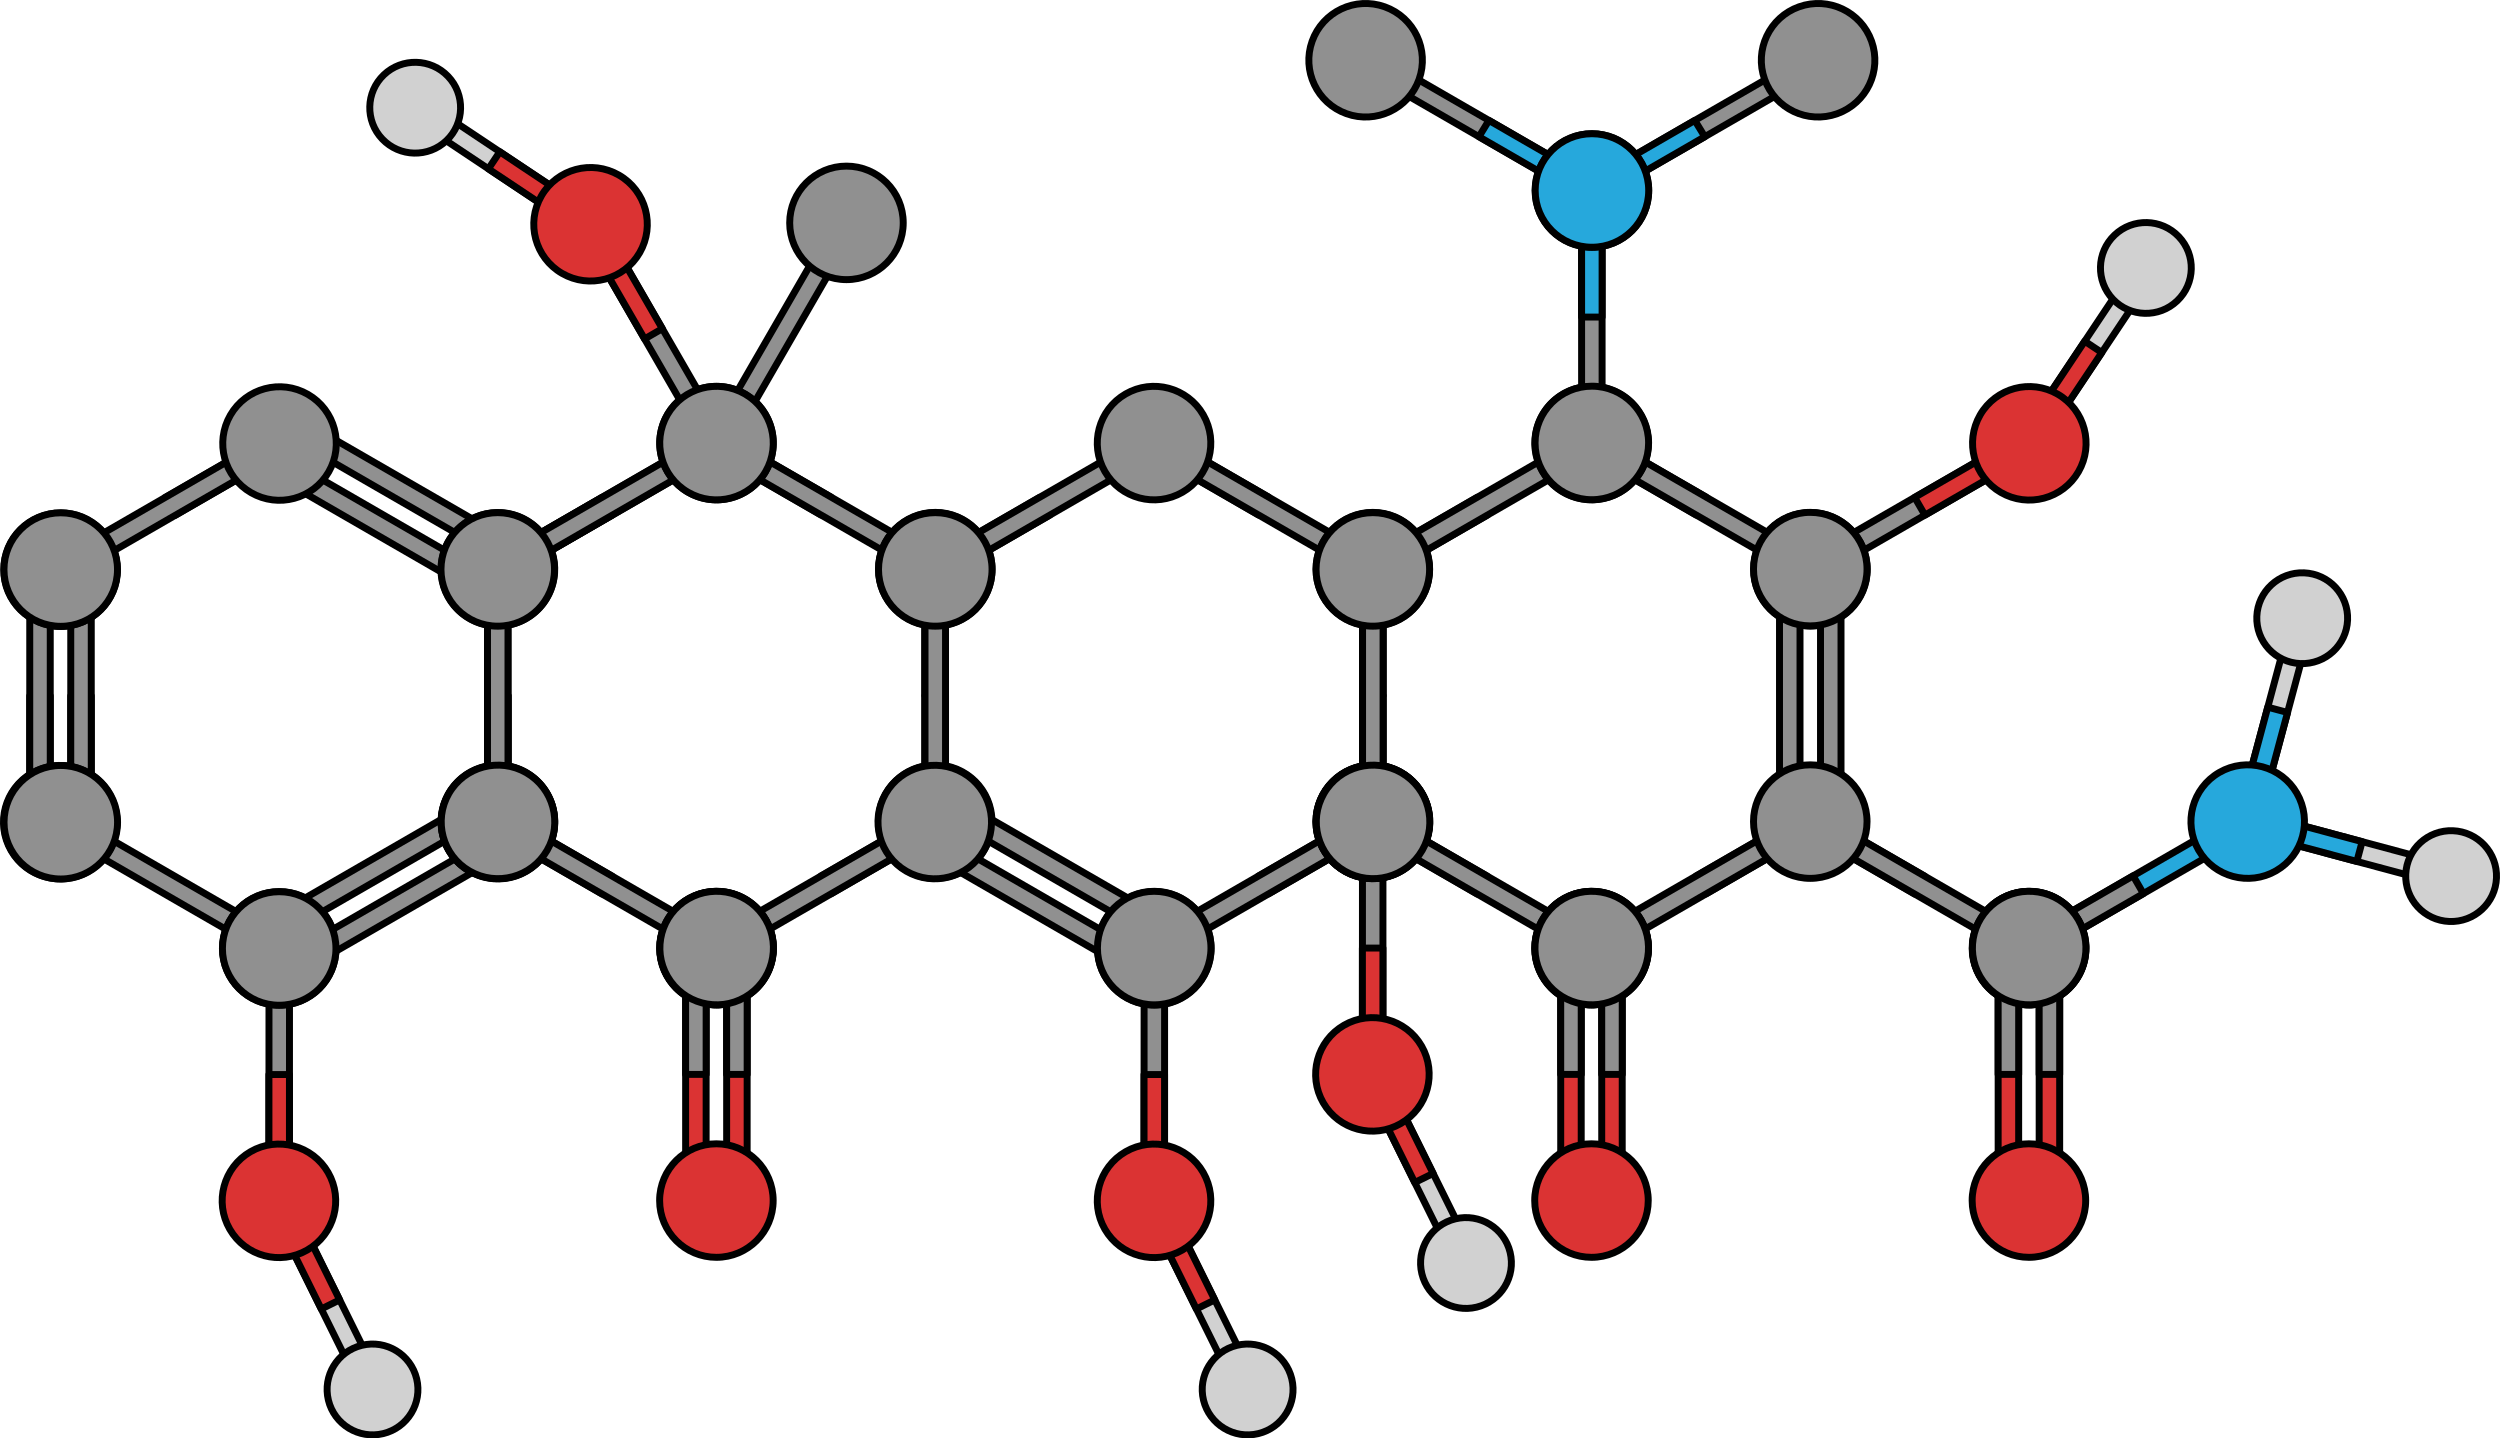 <?xml version="1.0" encoding="utf-8"?>
<!-- Generator: Adobe Illustrator 16.0.0, SVG Export Plug-In . SVG Version: 6.00 Build 0)  -->
<!DOCTYPE svg PUBLIC "-//W3C//DTD SVG 1.1//EN" "http://www.w3.org/Graphics/SVG/1.1/DTD/svg11.dtd">
<svg version="1.1" id="Layer_1" xmlns="http://www.w3.org/2000/svg" xmlns:xlink="http://www.w3.org/1999/xlink" x="0px" y="0px"
	 width="718.25px" height="413.243px" viewBox="0 0 718.25 413.243" enable-background="new 0 0 718.25 413.243"
	 xml:space="preserve">
<g>
	<g>
		
			<polygon fill="#909090" stroke="#000000" stroke-width="2" stroke-linecap="round" stroke-linejoin="round" stroke-miterlimit="10" points="
			244.257,68.008 210.952,125.692 206.929,126.772 205.851,122.749 239.156,65.064 243.177,63.987 		"/>
		<g>
			
				<path fill="#909090" stroke="#000000" stroke-width="2" stroke-linecap="round" stroke-linejoin="round" stroke-miterlimit="10" d="
				M226.879,64.031c0,9.008,7.301,16.309,16.31,16.309c9.004,0,16.307-7.3,16.305-16.309c0.002-9.006-7.3-16.307-16.304-16.307
				C234.179,47.724,226.879,55.026,226.879,64.031z"/>
		</g>
	</g>
	<g>
		<g>
			<g>
				<g>
					<g>
						
							<polygon fill="#D1D1D1" stroke="#000000" stroke-width="2" stroke-linecap="round" stroke-linejoin="round" stroke-miterlimit="10" points="
							657.82,179.693 643.686,232.443 645.768,236.046 649.375,233.964 663.509,181.216 661.426,177.613 						"/>
						
							<polygon fill="#26A8DC" stroke="#000000" stroke-width="2" stroke-linecap="round" stroke-linejoin="round" stroke-miterlimit="10" points="
							651.528,203.169 657.219,204.693 649.375,233.964 645.768,236.046 643.686,232.443 						"/>
					</g>
					
						<path fill="#D1D1D1" stroke="#000000" stroke-width="2" stroke-linecap="round" stroke-linejoin="round" stroke-miterlimit="10" d="
						M674.459,178.138c0.294-7.199-5.311-13.275-12.512-13.563c-7.193-0.289-13.268,5.309-13.561,12.512
						c-0.289,7.193,5.314,13.266,12.511,13.559C668.096,190.937,674.17,185.339,674.459,178.138z"/>
				</g>
				<g>
					<g>
						
							<polygon fill="#D1D1D1" stroke="#000000" stroke-width="2" stroke-linecap="round" stroke-linejoin="round" stroke-miterlimit="10" points="
							702.122,248.101 649.372,233.964 645.768,236.046 647.85,239.656 700.599,253.789 704.203,251.707 						"/>
						
							<polygon fill="#26A8DC" stroke="#000000" stroke-width="2" stroke-linecap="round" stroke-linejoin="round" stroke-miterlimit="10" points="
							678.646,241.808 677.122,247.498 647.85,239.656 645.768,236.046 649.372,233.964 						"/>
					</g>
					
						<path fill="#D1D1D1" stroke="#000000" stroke-width="2" stroke-linecap="round" stroke-linejoin="round" stroke-miterlimit="10" d="
						M703.678,264.74c7.199,0.293,13.274-5.313,13.562-12.512c0.29-7.193-5.308-13.268-12.511-13.561
						c-7.195-0.289-13.267,5.314-13.56,12.51C690.879,258.376,696.477,264.451,703.678,264.74z"/>
				</g>
				<g>
					<g>
						
							<polygon fill="#26A8DC" stroke="#000000" stroke-width="2" stroke-linecap="round" stroke-linejoin="round" stroke-miterlimit="10" points="
							641.693,234.972 584.008,268.277 582.93,272.3 586.951,273.378 644.639,240.074 645.714,236.05 						"/>
						
							<polygon fill="#909090" stroke="#000000" stroke-width="2" stroke-linecap="round" stroke-linejoin="round" stroke-miterlimit="10" points="
							612.846,251.628 615.792,256.73 586.949,273.38 582.926,272.302 584.004,268.281 						"/>
						
							<path fill="#26A8DC" stroke="#000000" stroke-width="2" stroke-linecap="round" stroke-linejoin="round" stroke-miterlimit="10" d="
							M659.891,227.892c-4.504-7.8-14.476-10.473-22.279-5.967c-7.797,4.5-10.471,14.476-5.967,22.275
							c4.503,7.799,14.478,10.473,22.275,5.97C661.721,245.667,664.396,235.692,659.891,227.892z"/>
					</g>
				</g>
			</g>
			
				<circle fill="#909090" stroke="#000000" stroke-width="2" stroke-linecap="round" stroke-linejoin="round" stroke-miterlimit="10" cx="582.983" cy="272.379" r="16.308"/>
			<g>
				
					<polygon fill="#909090" stroke="#000000" stroke-width="2" stroke-linecap="round" stroke-linejoin="round" stroke-miterlimit="10" points="
					550.053,256.84 552.996,251.739 524.154,235.088 520.131,236.167 521.21,240.188 				"/>
				
					<polygon fill="#909090" stroke="#000000" stroke-width="2" stroke-linecap="round" stroke-linejoin="round" stroke-miterlimit="10" points="
					578.894,273.493 521.21,240.188 520.131,236.167 524.154,235.088 581.838,268.391 582.916,272.417 				"/>
				
					<circle fill="#909090" stroke="#000000" stroke-width="2" stroke-linecap="round" stroke-linejoin="round" stroke-miterlimit="10" cx="582.916" cy="272.416" r="16.308"/>
			</g>
			<g>
				<g>
					<g>
						
							<polygon fill="#D1D1D1" stroke="#000000" stroke-width="2" stroke-linecap="round" stroke-linejoin="round" stroke-miterlimit="10" points="
							617.325,81.069 587.036,126.507 582.954,127.323 582.137,123.239 612.424,77.802 616.508,76.984 						"/>
						
							<polygon fill="#DB3333" stroke="#000000" stroke-width="2" stroke-linecap="round" stroke-linejoin="round" stroke-miterlimit="10" points="
							603.847,101.292 598.944,98.024 582.137,123.239 582.954,127.323 587.036,126.507 						"/>
					</g>
					
						<path fill="#D1D1D1" stroke="#000000" stroke-width="2" stroke-linecap="round" stroke-linejoin="round" stroke-miterlimit="10" d="
						M607.51,67.542c5.213-4.974,13.476-4.774,18.448,0.443c4.965,5.212,4.771,13.47-0.449,18.446
						c-5.209,4.967-13.471,4.766-18.441-0.444C602.095,80.77,602.292,72.515,607.51,67.542z"/>
				</g>
				<g>
					
						<polygon fill="#909090" stroke="#000000" stroke-width="2" stroke-linecap="round" stroke-linejoin="round" stroke-miterlimit="10" points="
						524.178,164.634 581.873,131.346 582.954,127.323 578.931,126.242 521.235,159.533 520.157,163.552 					"/>
					
						<polygon fill="#DB3333" stroke="#000000" stroke-width="2" stroke-linecap="round" stroke-linejoin="round" stroke-miterlimit="10" points="
						553.032,147.998 550.085,142.894 578.931,126.245 582.954,127.323 581.873,131.346 					"/>
					<g>
						
							<path fill="#DB3333" stroke="#000000" stroke-width="2" stroke-linecap="round" stroke-linejoin="round" stroke-miterlimit="10" d="
							M568.903,119.205c-4.506,7.802-1.835,17.777,5.964,22.28c7.798,4.506,17.771,1.838,22.276-5.962
							c4.506-7.798,1.836-17.772-5.96-22.276C583.382,108.738,573.409,111.409,568.903,119.205z"/>
					</g>
					
						<circle fill="#909090" stroke="#000000" stroke-width="2" stroke-linecap="round" stroke-linejoin="round" stroke-miterlimit="10" cx="520.155" cy="163.553" r="16.309"/>
				</g>
			</g>
		</g>
		
			<polygon fill="#909090" stroke="#000000" stroke-width="2" stroke-linecap="round" stroke-linejoin="round" stroke-miterlimit="10" points="
			79.156,268.439 21.472,235.135 17.447,236.211 18.525,240.235 76.211,273.539 80.232,272.46 		"/>
		<g>
			<g>
				
					<polygon fill="#D1D1D1" stroke="#000000" stroke-width="2" stroke-linecap="round" stroke-linejoin="round" stroke-miterlimit="10" points="
					103.08,397.855 78.874,348.906 80.208,344.961 84.153,346.296 108.36,395.245 107.026,399.19 				"/>
				
					<polygon fill="#DB3333" stroke="#000000" stroke-width="2" stroke-linecap="round" stroke-linejoin="round" stroke-miterlimit="10" points="
					92.306,376.071 97.587,373.459 84.153,346.296 80.208,344.961 78.874,348.906 				"/>
			</g>
			
				<path fill="#D1D1D1" stroke="#000000" stroke-width="2" stroke-linecap="round" stroke-linejoin="round" stroke-miterlimit="10" d="
				M119.702,396.119c1.701,7.001-2.604,14.057-9.607,15.755c-6.996,1.693-14.051-2.604-15.75-9.611
				c-1.697-6.995,2.607-14.049,9.605-15.749C110.954,384.815,118.005,389.114,119.702,396.119z"/>
		</g>
		<g>
			
				<polygon fill="#909090" stroke="#000000" stroke-width="2" stroke-linecap="round" stroke-linejoin="round" stroke-miterlimit="10" points="
				77.284,275.405 77.265,342.014 80.208,344.961 83.156,342.018 83.173,275.407 80.231,272.463 			"/>
			
				<polygon fill="#DB3333" stroke="#000000" stroke-width="2" stroke-linecap="round" stroke-linejoin="round" stroke-miterlimit="10" points="
				77.265,308.711 83.157,308.711 83.153,342.016 80.208,344.961 77.265,342.014 			"/>
			<g>
				
					<path fill="#DB3333" stroke="#000000" stroke-width="2" stroke-linecap="round" stroke-linejoin="round" stroke-miterlimit="10" d="
					M94.264,336.853c-4.503-7.804-14.478-10.478-22.276-5.976c-7.802,4.5-10.478,14.471-5.975,22.273
					c4.5,7.801,14.473,10.477,22.271,5.977C96.089,354.625,98.763,344.653,94.264,336.853z"/>
			</g>
			
				<circle fill="#909090" stroke="#000000" stroke-width="2" stroke-linecap="round" stroke-linejoin="round" stroke-miterlimit="10" cx="80.231" cy="272.461" r="16.309"/>
		</g>
		<g>
			<g>
				
					<polygon fill="#D1D1D1" stroke="#000000" stroke-width="2" stroke-linecap="round" stroke-linejoin="round" stroke-miterlimit="10" points="
					354.5,397.855 330.294,348.906 331.628,344.961 335.573,346.296 359.78,395.245 358.446,399.19 				"/>
				
					<polygon fill="#DB3333" stroke="#000000" stroke-width="2" stroke-linecap="round" stroke-linejoin="round" stroke-miterlimit="10" points="
					343.726,376.071 349.007,373.459 335.573,346.296 331.628,344.961 330.294,348.906 				"/>
			</g>
			
				<path fill="#D1D1D1" stroke="#000000" stroke-width="2" stroke-linecap="round" stroke-linejoin="round" stroke-miterlimit="10" d="
				M371.122,396.119c1.701,7.001-2.604,14.057-9.607,15.755c-6.996,1.693-14.051-2.604-15.75-9.611
				c-1.697-6.995,2.607-14.049,9.605-15.749C362.374,384.815,369.425,389.114,371.122,396.119z"/>
		</g>
		<g>
			
				<polygon fill="#909090" stroke="#000000" stroke-width="2" stroke-linecap="round" stroke-linejoin="round" stroke-miterlimit="10" points="
				328.704,275.405 328.685,342.014 331.628,344.961 334.576,342.018 334.593,275.407 331.651,272.463 			"/>
			
				<polygon fill="#DB3333" stroke="#000000" stroke-width="2" stroke-linecap="round" stroke-linejoin="round" stroke-miterlimit="10" points="
				328.685,308.711 334.577,308.711 334.573,342.016 331.628,344.961 328.685,342.014 			"/>
			<g>
				
					<path fill="#DB3333" stroke="#000000" stroke-width="2" stroke-linecap="round" stroke-linejoin="round" stroke-miterlimit="10" d="
					M345.684,336.853c-4.503-7.804-14.478-10.478-22.276-5.976c-7.802,4.5-10.478,14.471-5.975,22.273
					c4.5,7.801,14.473,10.477,22.271,5.977C347.509,354.625,350.183,344.653,345.684,336.853z"/>
			</g>
			
				<circle fill="#909090" stroke="#000000" stroke-width="2" stroke-linecap="round" stroke-linejoin="round" stroke-miterlimit="10" cx="331.651" cy="272.461" r="16.309"/>
		</g>
		<g>
			<g>
				
					<polygon fill="#D1D1D1" stroke="#000000" stroke-width="2" stroke-linecap="round" stroke-linejoin="round" stroke-miterlimit="10" points="
					417.232,361.524 393.026,312.575 394.36,308.63 398.306,309.965 422.513,358.914 421.179,362.859 				"/>
				
					<polygon fill="#DB3333" stroke="#000000" stroke-width="2" stroke-linecap="round" stroke-linejoin="round" stroke-miterlimit="10" points="
					406.458,339.74 411.739,337.128 398.306,309.965 394.36,308.63 393.026,312.575 				"/>
			</g>
			
				<path fill="#D1D1D1" stroke="#000000" stroke-width="2" stroke-linecap="round" stroke-linejoin="round" stroke-miterlimit="10" d="
				M433.854,359.788c1.701,7.001-2.604,14.057-9.607,15.755c-6.996,1.693-14.051-2.604-15.75-9.611
				c-1.697-6.995,2.607-14.049,9.605-15.749C425.106,348.484,432.157,352.783,433.854,359.788z"/>
		</g>
		<g>
			
				<polygon fill="#909090" stroke="#000000" stroke-width="2" stroke-linecap="round" stroke-linejoin="round" stroke-miterlimit="10" points="
				391.437,239.074 391.417,305.683 394.36,308.63 397.309,305.687 397.325,239.076 394.384,236.132 			"/>
			
				<polygon fill="#DB3333" stroke="#000000" stroke-width="2" stroke-linecap="round" stroke-linejoin="round" stroke-miterlimit="10" points="
				391.417,272.38 397.31,272.38 397.306,305.685 394.36,308.63 391.417,305.683 			"/>
			<g>
				
					<path fill="#DB3333" stroke="#000000" stroke-width="2" stroke-linecap="round" stroke-linejoin="round" stroke-miterlimit="10" d="
					M408.416,300.522c-4.503-7.804-14.478-10.478-22.276-5.976c-7.802,4.5-10.478,14.471-5.975,22.273
					c4.5,7.801,14.473,10.477,22.271,5.977C410.241,318.294,412.915,308.322,408.416,300.522z"/>
			</g>
			
				<circle fill="#909090" stroke="#000000" stroke-width="2" stroke-linecap="round" stroke-linejoin="round" stroke-miterlimit="10" cx="394.384" cy="236.13" r="16.309"/>
		</g>
		
			<polygon fill="#909090" stroke="#000000" stroke-width="2" stroke-linecap="round" stroke-linejoin="round" stroke-miterlimit="10" points="
			147.088,164.633 204.773,131.33 205.852,127.306 201.828,126.228 144.145,159.532 143.067,163.555 		"/>
		<g>
			
				<polygon fill="#909090" stroke="#000000" stroke-width="2" stroke-linecap="round" stroke-linejoin="round" stroke-miterlimit="10" points="
				140.058,199.842 145.946,199.843 145.946,233.147 143,236.091 140.057,233.146 			"/>
			
				<polygon fill="#909090" stroke="#000000" stroke-width="2" stroke-linecap="round" stroke-linejoin="round" stroke-miterlimit="10" points="
				140.057,166.539 140.057,233.146 143,236.091 145.946,233.147 145.946,166.54 143,163.593 			"/>
		</g>
		
			<polygon fill="#909090" stroke="#000000" stroke-width="2" stroke-linecap="round" stroke-linejoin="round" stroke-miterlimit="10" points="
			20.329,199.925 26.219,199.925 26.22,233.23 23.274,236.175 20.328,233.229 		"/>
		
			<polygon fill="#909090" stroke="#000000" stroke-width="2" stroke-linecap="round" stroke-linejoin="round" stroke-miterlimit="10" points="
			20.329,166.621 20.328,233.229 23.274,236.175 26.22,233.23 26.219,166.62 23.274,163.677 		"/>
		
			<polygon fill="#909090" stroke="#000000" stroke-width="2" stroke-linecap="round" stroke-linejoin="round" stroke-miterlimit="10" points="
			8.547,199.922 14.437,199.922 14.438,233.227 11.492,236.172 8.547,233.226 		"/>
		
			<polygon fill="#909090" stroke="#000000" stroke-width="2" stroke-linecap="round" stroke-linejoin="round" stroke-miterlimit="10" points="
			8.547,166.618 8.547,233.226 11.492,236.172 14.438,233.227 14.437,166.618 11.492,163.674 		"/>
		<g>
			
				<path fill="#909090" stroke="#000000" stroke-width="2" stroke-linecap="round" stroke-linejoin="round" stroke-miterlimit="10" d="
				M31.434,228.062c-4.503-7.801-14.476-10.474-22.277-5.968c-7.799,4.5-10.472,14.475-5.97,22.274
				c4.503,7.8,14.479,10.472,22.277,5.97C33.265,245.833,35.938,235.86,31.434,228.062z"/>
		</g>
		
			<path fill="#909090" stroke="#000000" stroke-width="2" stroke-linecap="round" stroke-linejoin="round" stroke-miterlimit="10" d="
			M17.382,147.368c-9.007,0-16.307,7.3-16.308,16.31c0,9.004,7.302,16.307,16.308,16.306c9.006,0.001,16.309-7.303,16.309-16.306
			C33.689,154.668,26.389,147.367,17.382,147.368z"/>
		
			<polygon fill="#909090" stroke="#000000" stroke-width="2" stroke-linecap="round" stroke-linejoin="round" stroke-miterlimit="10" points="
			50.313,148.063 47.37,142.961 76.21,126.31 80.233,127.388 79.156,131.412 		"/>
		
			<path fill="#909090" stroke="#000000" stroke-width="2" stroke-linecap="round" stroke-linejoin="round" stroke-miterlimit="10" d="
			M17.465,219.922C8.46,219.92,1.158,227.221,1.158,236.23c0,9.004,7.301,16.307,16.307,16.306
			c9.006,0.001,16.309-7.302,16.309-16.306C33.773,227.221,26.473,219.919,17.465,219.922z"/>
		
			<polygon fill="#909090" stroke="#000000" stroke-width="2" stroke-linecap="round" stroke-linejoin="round" stroke-miterlimit="10" points="
			139.078,164.652 81.394,131.348 77.369,132.424 78.447,136.448 136.133,169.751 140.153,168.674 		"/>
		
			<polygon fill="#909090" stroke="#000000" stroke-width="2" stroke-linecap="round" stroke-linejoin="round" stroke-miterlimit="10" points="
			144.968,154.451 87.283,121.147 83.259,122.223 84.337,126.247 142.022,159.55 146.043,158.473 		"/>
		
			<polygon fill="#909090" stroke="#000000" stroke-width="2" stroke-linecap="round" stroke-linejoin="round" stroke-miterlimit="10" points="
			21.471,164.715 79.156,131.412 80.233,127.388 76.21,126.31 18.527,159.614 17.449,163.637 		"/>
		
			<circle fill="#909090" stroke="#000000" stroke-width="2" stroke-linecap="round" stroke-linejoin="round" stroke-miterlimit="10" cx="17.448" cy="163.636" r="16.308"/>
		<g>
			
				<polygon fill="#909090" stroke="#000000" stroke-width="2" stroke-linecap="round" stroke-linejoin="round" stroke-miterlimit="10" points="
				141.989,240.235 84.306,273.539 83.226,277.561 87.249,278.639 144.936,245.335 146.011,241.312 			"/>
			
				<polygon fill="#909090" stroke="#000000" stroke-width="2" stroke-linecap="round" stroke-linejoin="round" stroke-miterlimit="10" points="
				136.098,230.034 78.414,263.337 77.334,267.36 81.357,268.438 139.043,235.134 140.119,231.111 			"/>
			
				<path fill="#909090" stroke="#000000" stroke-width="2" stroke-linecap="round" stroke-linejoin="round" stroke-miterlimit="10" d="
				M157.189,228.058c-4.504-7.801-14.477-10.474-22.278-5.968c-7.798,4.5-10.472,14.475-5.97,22.274
				c4.504,7.8,14.479,10.472,22.277,5.97C159.021,245.83,161.692,235.856,157.189,228.058z"/>
		</g>
		
			<path fill="#909090" stroke="#000000" stroke-width="2" stroke-linecap="round" stroke-linejoin="round" stroke-miterlimit="10" d="
			M66.183,119.276c-4.505,7.798-1.831,17.772,5.97,22.276c7.798,4.502,17.773,1.83,22.275-5.97c4.504-7.8,1.83-17.775-5.967-22.277
			C80.657,108.802,70.686,111.475,66.183,119.276z"/>
		
			<path fill="#909090" stroke="#000000" stroke-width="2" stroke-linecap="round" stroke-linejoin="round" stroke-miterlimit="10" d="
			M80.211,256.188c-9.006,0.001-16.307,7.301-16.307,16.311c0,9.004,7.301,16.307,16.307,16.306
			c9.006,0.001,16.309-7.303,16.309-16.306C96.52,263.489,89.218,256.188,80.211,256.188z"/>
		
			<path fill="#909090" stroke="#000000" stroke-width="2" stroke-linecap="round" stroke-linejoin="round" stroke-miterlimit="10" d="
			M128.943,171.707c4.502,7.801,14.476,10.474,22.277,5.97c7.797-4.502,10.471-14.477,5.968-22.275
			c-4.502-7.799-14.479-10.473-22.276-5.971C127.111,153.934,124.439,163.908,128.943,171.707z"/>
		<g>
			
				<polygon fill="#909090" stroke="#000000" stroke-width="2" stroke-linecap="round" stroke-linejoin="round" stroke-miterlimit="10" points="
				145.945,199.84 140.056,199.842 140.056,233.147 143.001,236.092 145.945,233.145 			"/>
			
				<polygon fill="#909090" stroke="#000000" stroke-width="2" stroke-linecap="round" stroke-linejoin="round" stroke-miterlimit="10" points="
				235.844,147.936 238.788,142.836 209.946,126.182 205.923,127.26 207.002,131.286 			"/>
			
				<polygon fill="#909090" stroke="#000000" stroke-width="2" stroke-linecap="round" stroke-linejoin="round" stroke-miterlimit="10" points="
				235.813,251.704 238.76,256.803 267.601,240.153 268.679,236.129 264.655,235.051 			"/>
			
				<circle fill="#909090" stroke="#000000" stroke-width="2" stroke-linecap="round" stroke-linejoin="round" stroke-miterlimit="10" cx="143.035" cy="236.068" r="16.307"/>
			
				<polygon fill="#909090" stroke="#000000" stroke-width="2" stroke-linecap="round" stroke-linejoin="round" stroke-miterlimit="10" points="
				145.945,166.536 145.945,233.145 143.001,236.092 140.056,233.147 140.057,166.538 143,163.594 			"/>
			
				<polygon fill="#909090" stroke="#000000" stroke-width="2" stroke-linecap="round" stroke-linejoin="round" stroke-miterlimit="10" points="
				206.971,268.356 264.655,235.051 268.679,236.129 267.601,240.153 209.917,273.456 205.894,272.377 			"/>
			
				<circle fill="#909090" stroke="#000000" stroke-width="2" stroke-linecap="round" stroke-linejoin="round" stroke-miterlimit="10" cx="205.894" cy="272.379" r="16.308"/>
			
				<polygon fill="#909090" stroke="#000000" stroke-width="2" stroke-linecap="round" stroke-linejoin="round" stroke-miterlimit="10" points="
				264.687,164.588 207.002,131.286 205.923,127.26 209.946,126.182 267.63,159.489 268.708,163.51 			"/>
			<g>
				
					<polygon fill="#909090" stroke="#000000" stroke-width="2" stroke-linecap="round" stroke-linejoin="round" stroke-miterlimit="10" points="
					175.931,147.977 172.985,142.877 144.144,159.53 143.065,163.553 147.089,164.629 				"/>
				
					<polygon fill="#909090" stroke="#000000" stroke-width="2" stroke-linecap="round" stroke-linejoin="round" stroke-miterlimit="10" points="
					204.772,131.325 147.089,164.629 143.065,163.553 144.144,159.53 201.828,126.223 205.851,127.303 				"/>
				
					<path fill="#909090" stroke="#000000" stroke-width="2" stroke-linecap="round" stroke-linejoin="round" stroke-miterlimit="10" d="
					M219.974,119.149c4.504,7.801,1.832,17.773-5.971,22.277c-7.797,4.502-17.771,1.83-22.275-5.969
					c-4.503-7.799-1.829-17.773,5.969-22.277C205.497,108.676,215.472,111.35,219.974,119.149z"/>
			</g>
			<g>
				
					<polygon fill="#909090" stroke="#000000" stroke-width="2" stroke-linecap="round" stroke-linejoin="round" stroke-miterlimit="10" points="
					172.964,256.84 175.907,251.739 147.065,235.088 143.042,236.167 144.121,240.188 				"/>
				
					<polygon fill="#909090" stroke="#000000" stroke-width="2" stroke-linecap="round" stroke-linejoin="round" stroke-miterlimit="10" points="
					201.805,273.493 144.121,240.188 143.042,236.167 147.065,235.088 204.749,268.391 205.827,272.417 				"/>
				
					<circle fill="#909090" stroke="#000000" stroke-width="2" stroke-linecap="round" stroke-linejoin="round" stroke-miterlimit="10" cx="205.827" cy="272.416" r="16.308"/>
			</g>
			<g>
				
					<polygon fill="#909090" stroke="#000000" stroke-width="2" stroke-linecap="round" stroke-linejoin="round" stroke-miterlimit="10" points="
					271.628,199.875 265.739,199.875 265.739,166.571 268.686,163.625 271.628,166.571 				"/>
				
					<polygon fill="#909090" stroke="#000000" stroke-width="2" stroke-linecap="round" stroke-linejoin="round" stroke-miterlimit="10" points="
					271.628,233.178 271.628,166.571 268.686,163.625 265.739,166.571 265.739,233.18 268.686,236.125 				"/>
			</g>
			
				<circle fill="#909090" stroke="#000000" stroke-width="2" stroke-linecap="round" stroke-linejoin="round" stroke-miterlimit="10" cx="143.001" cy="163.593" r="16.308"/>
			<g>
				
					<path fill="#909090" stroke="#000000" stroke-width="2" stroke-linecap="round" stroke-linejoin="round" stroke-miterlimit="10" d="
					M128.948,227.979c4.505-7.801,14.479-10.475,22.28-5.969c7.798,4.502,10.472,14.475,5.966,22.275
					c-4.501,7.801-14.476,10.473-22.273,5.971C127.118,245.75,124.446,235.778,128.948,227.979z"/>
			</g>
			
				<circle fill="#909090" stroke="#000000" stroke-width="2" stroke-linecap="round" stroke-linejoin="round" stroke-miterlimit="10" cx="268.708" cy="163.511" r="16.308"/>
			
				<path fill="#909090" stroke="#000000" stroke-width="2" stroke-linecap="round" stroke-linejoin="round" stroke-miterlimit="10" d="
				M268.679,252.354c-9.006,0.002-16.308-7.301-16.308-16.309c0-9.004,7.302-16.307,16.308-16.307
				c9.007,0,16.309,7.303,16.309,16.307C284.986,245.055,277.686,252.354,268.679,252.354z"/>
		</g>
		<g>
			
				<polygon fill="#909090" stroke="#000000" stroke-width="2" stroke-linecap="round" stroke-linejoin="round" stroke-miterlimit="10" points="
				271.65,199.84 265.761,199.842 265.761,233.147 268.706,236.092 271.65,233.145 			"/>
			
				<polygon fill="#909090" stroke="#000000" stroke-width="2" stroke-linecap="round" stroke-linejoin="round" stroke-miterlimit="10" points="
				361.549,147.936 364.493,142.836 335.651,126.182 331.628,127.26 332.707,131.286 			"/>
			
				<polygon fill="#909090" stroke="#000000" stroke-width="2" stroke-linecap="round" stroke-linejoin="round" stroke-miterlimit="10" points="
				361.519,251.704 364.465,256.803 393.306,240.153 394.384,236.129 390.36,235.051 			"/>
			
				<polygon fill="#909090" stroke="#000000" stroke-width="2" stroke-linecap="round" stroke-linejoin="round" stroke-miterlimit="10" points="
				271.65,166.536 271.65,233.145 268.706,236.092 265.761,233.147 265.762,166.538 268.705,163.594 			"/>
			
				<polygon fill="#909090" stroke="#000000" stroke-width="2" stroke-linecap="round" stroke-linejoin="round" stroke-miterlimit="10" points="
				332.676,268.356 390.36,235.051 394.384,236.129 393.306,240.153 335.622,273.456 331.599,272.377 			"/>
			
				<polygon fill="#909090" stroke="#000000" stroke-width="2" stroke-linecap="round" stroke-linejoin="round" stroke-miterlimit="10" points="
				390.392,164.588 332.707,131.286 331.628,127.26 335.651,126.182 393.335,159.489 394.413,163.51 			"/>
			<g>
				
					<polygon fill="#909090" stroke="#000000" stroke-width="2" stroke-linecap="round" stroke-linejoin="round" stroke-miterlimit="10" points="
					301.636,147.977 298.69,142.877 269.849,159.53 268.771,163.553 272.794,164.629 				"/>
				
					<polygon fill="#909090" stroke="#000000" stroke-width="2" stroke-linecap="round" stroke-linejoin="round" stroke-miterlimit="10" points="
					330.478,131.325 272.794,164.629 268.771,163.553 269.849,159.53 327.533,126.223 331.556,127.303 				"/>
				
					<path fill="#909090" stroke="#000000" stroke-width="2" stroke-linecap="round" stroke-linejoin="round" stroke-miterlimit="10" d="
					M345.679,119.149c4.504,7.801,1.832,17.773-5.971,22.277c-7.797,4.502-17.771,1.83-22.275-5.969
					c-4.503-7.799-1.829-17.773,5.969-22.277C331.202,108.676,341.177,111.35,345.679,119.149z"/>
			</g>
			<g>
				
					<polygon fill="#909090" stroke="#000000" stroke-width="2" stroke-linecap="round" stroke-linejoin="round" stroke-miterlimit="10" points="
					397.333,199.875 391.444,199.875 391.444,166.571 394.391,163.625 397.333,166.571 				"/>
				
					<polygon fill="#909090" stroke="#000000" stroke-width="2" stroke-linecap="round" stroke-linejoin="round" stroke-miterlimit="10" points="
					397.333,233.178 397.333,166.571 394.391,163.625 391.444,166.571 391.444,233.18 394.391,236.125 				"/>
			</g>
			
				<circle fill="#909090" stroke="#000000" stroke-width="2" stroke-linecap="round" stroke-linejoin="round" stroke-miterlimit="10" cx="268.706" cy="163.593" r="16.308"/>
			
				<circle fill="#909090" stroke="#000000" stroke-width="2" stroke-linecap="round" stroke-linejoin="round" stroke-miterlimit="10" cx="394.413" cy="163.511" r="16.308"/>
			
				<path fill="#909090" stroke="#000000" stroke-width="2" stroke-linecap="round" stroke-linejoin="round" stroke-miterlimit="10" d="
				M394.384,252.354c-9.006,0.002-16.308-7.301-16.308-16.309c0-9.004,7.302-16.307,16.308-16.307
				c9.007,0,16.309,7.303,16.309,16.307C410.691,245.055,403.391,252.354,394.384,252.354z"/>
			<g>
				
					<polygon fill="#909090" stroke="#000000" stroke-width="2" stroke-linecap="round" stroke-linejoin="round" stroke-miterlimit="10" points="
					269.634,240.201 327.317,273.504 328.397,277.527 324.374,278.605 266.688,245.301 265.612,241.278 				"/>
				
					<polygon fill="#909090" stroke="#000000" stroke-width="2" stroke-linecap="round" stroke-linejoin="round" stroke-miterlimit="10" points="
					275.525,230 333.209,263.303 334.289,267.326 330.266,268.404 272.58,235.1 271.504,231.077 				"/>
				
					<path fill="#909090" stroke="#000000" stroke-width="2" stroke-linecap="round" stroke-linejoin="round" stroke-miterlimit="10" d="
					M254.434,228.024c4.504-7.801,14.477-10.474,22.278-5.968c7.798,4.5,10.472,14.475,5.97,22.274
					c-4.504,7.8-14.479,10.472-22.277,5.97C252.603,245.795,249.931,235.822,254.434,228.024z"/>
			</g>
			
				<circle fill="#909090" stroke="#000000" stroke-width="2" stroke-linecap="round" stroke-linejoin="round" stroke-miterlimit="10" cx="331.599" cy="272.379" r="16.308"/>
		</g>
		<g>
			
				<polygon fill="#909090" stroke="#000000" stroke-width="2" stroke-linecap="round" stroke-linejoin="round" stroke-miterlimit="10" points="
				397.355,199.84 391.466,199.842 391.466,233.147 394.411,236.092 397.355,233.145 			"/>
			
				<polygon fill="#909090" stroke="#000000" stroke-width="2" stroke-linecap="round" stroke-linejoin="round" stroke-miterlimit="10" points="
				487.254,147.936 490.198,142.836 461.356,126.182 457.333,127.26 458.412,131.286 			"/>
			
				<polygon fill="#909090" stroke="#000000" stroke-width="2" stroke-linecap="round" stroke-linejoin="round" stroke-miterlimit="10" points="
				487.224,251.704 490.17,256.803 519.011,240.153 520.089,236.129 516.065,235.051 			"/>
			
				<circle fill="#909090" stroke="#000000" stroke-width="2" stroke-linecap="round" stroke-linejoin="round" stroke-miterlimit="10" cx="394.445" cy="236.068" r="16.307"/>
			
				<polygon fill="#909090" stroke="#000000" stroke-width="2" stroke-linecap="round" stroke-linejoin="round" stroke-miterlimit="10" points="
				397.355,166.536 397.355,233.145 394.411,236.092 391.466,233.147 391.467,166.538 394.41,163.594 			"/>
			
				<polygon fill="#909090" stroke="#000000" stroke-width="2" stroke-linecap="round" stroke-linejoin="round" stroke-miterlimit="10" points="
				458.381,268.356 516.065,235.051 520.089,236.129 519.011,240.153 461.327,273.456 457.304,272.377 			"/>
			
				<circle fill="#909090" stroke="#000000" stroke-width="2" stroke-linecap="round" stroke-linejoin="round" stroke-miterlimit="10" cx="457.304" cy="272.379" r="16.308"/>
			
				<polygon fill="#909090" stroke="#000000" stroke-width="2" stroke-linecap="round" stroke-linejoin="round" stroke-miterlimit="10" points="
				516.097,164.588 458.412,131.286 457.333,127.26 461.356,126.182 519.04,159.489 520.118,163.51 			"/>
			<g>
				
					<polygon fill="#909090" stroke="#000000" stroke-width="2" stroke-linecap="round" stroke-linejoin="round" stroke-miterlimit="10" points="
					427.341,147.977 424.396,142.877 395.554,159.53 394.476,163.553 398.499,164.629 				"/>
				
					<polygon fill="#909090" stroke="#000000" stroke-width="2" stroke-linecap="round" stroke-linejoin="round" stroke-miterlimit="10" points="
					456.183,131.325 398.499,164.629 394.476,163.553 395.554,159.53 453.238,126.223 457.261,127.303 				"/>
				
					<path fill="#909090" stroke="#000000" stroke-width="2" stroke-linecap="round" stroke-linejoin="round" stroke-miterlimit="10" d="
					M471.384,119.149c4.504,7.801,1.832,17.773-5.971,22.277c-7.797,4.502-17.771,1.83-22.275-5.969
					c-4.503-7.799-1.829-17.773,5.969-22.277C456.907,108.676,466.882,111.35,471.384,119.149z"/>
			</g>
			<g>
				
					<polygon fill="#909090" stroke="#000000" stroke-width="2" stroke-linecap="round" stroke-linejoin="round" stroke-miterlimit="10" points="
					424.374,256.84 427.317,251.739 398.476,235.088 394.452,236.167 395.531,240.188 				"/>
				
					<polygon fill="#909090" stroke="#000000" stroke-width="2" stroke-linecap="round" stroke-linejoin="round" stroke-miterlimit="10" points="
					453.215,273.493 395.531,240.188 394.452,236.167 398.476,235.088 456.159,268.391 457.237,272.417 				"/>
				
					<circle fill="#909090" stroke="#000000" stroke-width="2" stroke-linecap="round" stroke-linejoin="round" stroke-miterlimit="10" cx="457.237" cy="272.416" r="16.308"/>
			</g>
			
				<circle fill="#909090" stroke="#000000" stroke-width="2" stroke-linecap="round" stroke-linejoin="round" stroke-miterlimit="10" cx="394.411" cy="163.593" r="16.308"/>
			<g>
				
					<path fill="#909090" stroke="#000000" stroke-width="2" stroke-linecap="round" stroke-linejoin="round" stroke-miterlimit="10" d="
					M380.358,227.979c4.505-7.801,14.479-10.475,22.28-5.969c7.798,4.502,10.472,14.475,5.966,22.275
					c-4.501,7.801-14.476,10.473-22.273,5.971C378.528,245.75,375.856,235.778,380.358,227.979z"/>
			</g>
			<g>
				
					<polygon fill="#909090" stroke="#000000" stroke-width="2" stroke-linecap="round" stroke-linejoin="round" stroke-miterlimit="10" points="
					517.143,166.453 517.143,233.06 514.199,236.007 511.254,233.062 511.252,166.451 514.199,163.508 				"/>
				
					<polygon fill="#909090" stroke="#000000" stroke-width="2" stroke-linecap="round" stroke-linejoin="round" stroke-miterlimit="10" points="
					528.923,166.455 528.923,233.062 525.979,236.007 523.034,233.062 523.033,166.455 525.979,163.509 				"/>
				
					<path fill="#909090" stroke="#000000" stroke-width="2" stroke-linecap="round" stroke-linejoin="round" stroke-miterlimit="10" d="
					M520.088,147.201c9.008,0,16.309,7.3,16.308,16.309c0.002,9.004-7.3,16.307-16.306,16.309
					c-9.007-0.002-16.308-7.303-16.309-16.309C503.782,154.5,511.083,147.2,520.088,147.201z"/>
			</g>
			
				<path fill="#909090" stroke="#000000" stroke-width="2" stroke-linecap="round" stroke-linejoin="round" stroke-miterlimit="10" d="
				M520.089,252.354c-9.006,0.002-16.308-7.301-16.308-16.309c0-9.004,7.302-16.307,16.308-16.307
				c9.007,0,16.309,7.303,16.309,16.307C536.396,245.055,529.096,252.354,520.089,252.354z"/>
		</g>
		<g>
			
				<polygon fill="#DB3333" stroke="#000000" stroke-width="2" stroke-linecap="round" stroke-linejoin="round" stroke-miterlimit="10" points="
				208.765,341.981 208.765,275.373 211.71,272.426 214.655,275.371 214.655,341.981 211.71,344.924 			"/>
			
				<polygon fill="#DB3333" stroke="#000000" stroke-width="2" stroke-linecap="round" stroke-linejoin="round" stroke-miterlimit="10" points="
				196.981,341.981 196.981,275.373 199.927,272.426 202.872,275.371 202.872,341.981 199.927,344.924 			"/>
			
				<path fill="#DB3333" stroke="#000000" stroke-width="2" stroke-linecap="round" stroke-linejoin="round" stroke-miterlimit="10" d="
				M205.818,361.232c-9.007-0.001-16.307-7.3-16.307-16.311c-0.001-9.003,7.301-16.306,16.307-16.306s16.309,7.303,16.309,16.307
				C222.127,353.93,214.825,361.233,205.818,361.232z"/>
			
				<polygon fill="#909090" stroke="#000000" stroke-width="2" stroke-linecap="round" stroke-linejoin="round" stroke-miterlimit="10" points="
				208.766,308.671 214.657,308.671 214.656,275.368 211.711,272.422 208.767,275.367 			"/>
			
				<polygon fill="#909090" stroke="#000000" stroke-width="2" stroke-linecap="round" stroke-linejoin="round" stroke-miterlimit="10" points="
				196.982,308.671 202.874,308.671 202.873,275.368 199.928,272.422 196.983,275.367 			"/>
			<g>
				<g>
					<g>
						
							<path fill="#909090" stroke="#000000" stroke-width="2" stroke-linecap="round" stroke-linejoin="round" stroke-miterlimit="10" d="
							M191.771,280.532c-4.504-7.801-1.832-17.773,5.971-22.277c7.797-4.503,17.771-1.831,22.275,5.968
							c4.503,7.8,1.829,17.774-5.969,22.277C206.247,291.003,196.273,288.331,191.771,280.532z"/>
					</g>
				</g>
			</g>
		</g>
		<g>
			
				<polygon fill="#DB3333" stroke="#000000" stroke-width="2" stroke-linecap="round" stroke-linejoin="round" stroke-miterlimit="10" points="
				585.854,341.981 585.854,275.373 588.799,272.426 591.744,275.371 591.744,341.981 588.799,344.924 			"/>
			
				<polygon fill="#DB3333" stroke="#000000" stroke-width="2" stroke-linecap="round" stroke-linejoin="round" stroke-miterlimit="10" points="
				574.07,341.981 574.07,275.373 577.016,272.426 579.961,275.371 579.961,341.981 577.016,344.924 			"/>
			
				<path fill="#DB3333" stroke="#000000" stroke-width="2" stroke-linecap="round" stroke-linejoin="round" stroke-miterlimit="10" d="
				M582.907,361.232c-9.007-0.001-16.307-7.3-16.307-16.311c-0.001-9.003,7.301-16.306,16.307-16.306s16.309,7.303,16.309,16.307
				C599.216,353.93,591.914,361.233,582.907,361.232z"/>
			
				<polygon fill="#909090" stroke="#000000" stroke-width="2" stroke-linecap="round" stroke-linejoin="round" stroke-miterlimit="10" points="
				585.854,308.671 591.746,308.671 591.745,275.368 588.8,272.422 585.855,275.367 			"/>
			
				<polygon fill="#909090" stroke="#000000" stroke-width="2" stroke-linecap="round" stroke-linejoin="round" stroke-miterlimit="10" points="
				574.071,308.671 579.963,308.671 579.962,275.368 577.017,272.422 574.072,275.367 			"/>
			<g>
				<g>
					<g>
						
							<path fill="#909090" stroke="#000000" stroke-width="2" stroke-linecap="round" stroke-linejoin="round" stroke-miterlimit="10" d="
							M568.86,280.532c-4.504-7.801-1.832-17.773,5.971-22.277c7.797-4.503,17.771-1.831,22.275,5.968
							c4.503,7.8,1.829,17.774-5.969,22.277C583.336,291.003,573.362,288.331,568.86,280.532z"/>
					</g>
				</g>
			</g>
		</g>
		<g>
			
				<polygon fill="#DB3333" stroke="#000000" stroke-width="2" stroke-linecap="round" stroke-linejoin="round" stroke-miterlimit="10" points="
				460.175,341.981 460.175,275.373 463.12,272.426 466.065,275.371 466.065,341.981 463.12,344.924 			"/>
			
				<polygon fill="#DB3333" stroke="#000000" stroke-width="2" stroke-linecap="round" stroke-linejoin="round" stroke-miterlimit="10" points="
				448.392,341.981 448.392,275.373 451.337,272.426 454.282,275.371 454.282,341.981 451.337,344.924 			"/>
			
				<path fill="#DB3333" stroke="#000000" stroke-width="2" stroke-linecap="round" stroke-linejoin="round" stroke-miterlimit="10" d="
				M457.229,361.232c-9.007-0.001-16.307-7.3-16.307-16.311c-0.001-9.003,7.301-16.306,16.307-16.306s16.309,7.303,16.309,16.307
				C473.537,353.93,466.235,361.233,457.229,361.232z"/>
			
				<polygon fill="#909090" stroke="#000000" stroke-width="2" stroke-linecap="round" stroke-linejoin="round" stroke-miterlimit="10" points="
				460.176,308.671 466.067,308.671 466.066,275.368 463.121,272.422 460.177,275.367 			"/>
			
				<polygon fill="#909090" stroke="#000000" stroke-width="2" stroke-linecap="round" stroke-linejoin="round" stroke-miterlimit="10" points="
				448.393,308.671 454.284,308.671 454.283,275.368 451.338,272.422 448.394,275.367 			"/>
			<g>
				<g>
					<g>
						
							<path fill="#909090" stroke="#000000" stroke-width="2" stroke-linecap="round" stroke-linejoin="round" stroke-miterlimit="10" d="
							M443.182,280.532c-4.504-7.801-1.832-17.773,5.971-22.277c7.797-4.503,17.771-1.831,22.275,5.968
							c4.503,7.8,1.829,17.774-5.969,22.277C457.657,291.003,447.684,288.331,443.182,280.532z"/>
					</g>
				</g>
			</g>
		</g>
		<g>
			<g>
				<g>
					
						<polygon fill="#D1D1D1" stroke="#000000" stroke-width="2" stroke-linecap="round" stroke-linejoin="round" stroke-miterlimit="10" points="
						123.365,30.131 168.806,60.419 169.622,64.501 165.535,65.318 120.099,35.032 119.28,30.947 					"/>
					
						<polygon fill="#DB3333" stroke="#000000" stroke-width="2" stroke-linecap="round" stroke-linejoin="round" stroke-miterlimit="10" points="
						143.589,43.608 140.321,48.512 165.535,65.318 169.622,64.501 168.806,60.419 					"/>
				</g>
				
					<path fill="#D1D1D1" stroke="#000000" stroke-width="2" stroke-linecap="round" stroke-linejoin="round" stroke-miterlimit="10" d="
					M109.839,39.946c-4.975-5.213-4.773-13.476,0.443-18.449c5.211-4.964,13.47-4.77,18.447,0.449
					c4.965,5.209,4.765,13.471-0.446,18.441C123.067,45.36,114.813,45.163,109.839,39.946z"/>
			</g>
			<g>
				
					<polygon fill="#909090" stroke="#000000" stroke-width="2" stroke-linecap="round" stroke-linejoin="round" stroke-miterlimit="10" points="
					206.931,123.277 173.644,65.582 169.622,64.501 168.538,68.525 201.83,126.22 205.85,127.299 				"/>
				
					<polygon fill="#DB3333" stroke="#000000" stroke-width="2" stroke-linecap="round" stroke-linejoin="round" stroke-miterlimit="10" points="
					190.294,94.424 185.191,97.371 168.542,68.525 169.622,64.501 173.644,65.582 				"/>
				<g>
					
						<path fill="#DB3333" stroke="#000000" stroke-width="2" stroke-linecap="round" stroke-linejoin="round" stroke-miterlimit="10" d="
						M161.501,78.552c7.803,4.506,17.778,1.835,22.281-5.963c4.506-7.799,1.838-17.771-5.962-22.277
						c-7.799-4.505-17.773-1.836-22.276,5.96C151.035,64.074,153.706,74.047,161.501,78.552z"/>
				</g>
				
					<path fill="#909090" stroke="#000000" stroke-width="2" stroke-linecap="round" stroke-linejoin="round" stroke-miterlimit="10" d="
					M214.01,113.179c-7.801-4.505-17.773-1.835-22.281,5.966c-4.504,7.796-1.836,17.771,5.962,22.278
					c7.799,4.507,17.774,1.836,22.281-5.964C224.478,127.661,221.809,117.686,214.01,113.179z"/>
			</g>
		</g>
	</g>
	<g>
		
			<polygon fill="#909090" stroke="#000000" stroke-width="2" stroke-linecap="round" stroke-linejoin="round" stroke-miterlimit="10" points="
			460.283,124.393 460.283,57.785 457.34,54.84 454.394,57.785 454.394,124.394 457.34,127.339 		"/>
		
			<polygon fill="#26A8DC" stroke="#000000" stroke-width="2" stroke-linecap="round" stroke-linejoin="round" stroke-miterlimit="10" points="
			460.283,91.09 454.394,91.089 454.394,57.785 457.34,54.84 460.283,57.785 		"/>
		<g>
			<g>
				<g>
					<g>
						<g>
							
								<polygon fill="#909090" stroke="#000000" stroke-width="2" stroke-linecap="round" stroke-linejoin="round" stroke-miterlimit="10" points="
								453.589,55.845 393.345,21.061 392.341,17.313 396.091,16.307 456.336,51.091 457.34,54.84 							"/>
						</g>
					</g>
				</g>
			</g>
			
				<path fill="#909090" stroke="#000000" stroke-width="2" stroke-linecap="round" stroke-linejoin="round" stroke-miterlimit="10" d="
				M376.979,11.835c3.026-8.485,12.354-12.91,20.84-9.883c8.479,3.022,12.907,12.353,9.884,20.835
				c-3.025,8.483-12.357,12.908-20.838,9.885C378.38,29.646,373.955,20.317,376.979,11.835z"/>
			
				<polygon fill="#26A8DC" stroke="#000000" stroke-width="2" stroke-linecap="round" stroke-linejoin="round" stroke-miterlimit="10" points="
				457.34,54.84 456.336,51.091 427.763,34.593 424.9,39.282 453.589,55.845 			"/>
		</g>
		<g>
			<g>
				<g>
					<g>
						<g>
							
								<polygon fill="#909090" stroke="#000000" stroke-width="2" stroke-linecap="round" stroke-linejoin="round" stroke-miterlimit="10" points="
								461.091,55.845 521.335,21.061 522.339,17.313 518.589,16.307 458.344,51.091 457.34,54.84 							"/>
						</g>
					</g>
				</g>
			</g>
			
				<path fill="#909090" stroke="#000000" stroke-width="2" stroke-linecap="round" stroke-linejoin="round" stroke-miterlimit="10" d="
				M537.7,11.835c-3.026-8.485-12.354-12.91-20.84-9.883c-8.479,3.022-12.907,12.353-9.884,20.835
				c3.025,8.483,12.357,12.908,20.838,9.885C536.3,29.646,540.725,20.317,537.7,11.835z"/>
			
				<polygon fill="#26A8DC" stroke="#000000" stroke-width="2" stroke-linecap="round" stroke-linejoin="round" stroke-miterlimit="10" points="
				457.34,54.84 458.344,51.091 486.917,34.593 489.779,39.282 461.091,55.845 			"/>
		</g>
		
			<circle fill="#909090" stroke="#000000" stroke-width="2" stroke-linecap="round" stroke-linejoin="round" stroke-miterlimit="10" cx="457.363" cy="54.725" r="16.307"/>
		
			<path fill="#909090" stroke="#000000" stroke-width="2" stroke-linecap="round" stroke-linejoin="round" stroke-miterlimit="10" d="
			M457.333,143.567c-9.006,0.002-16.308-7.301-16.308-16.309c0-9.004,7.302-16.307,16.308-16.306
			c9.007-0.001,16.309,7.303,16.309,16.306C473.641,136.269,466.34,143.568,457.333,143.567z"/>
		
			<circle fill="#26A8DC" stroke="#000000" stroke-width="2" stroke-linecap="round" stroke-linejoin="round" stroke-miterlimit="10" cx="457.363" cy="54.726" r="16.307"/>
	</g>
</g>
</svg>

